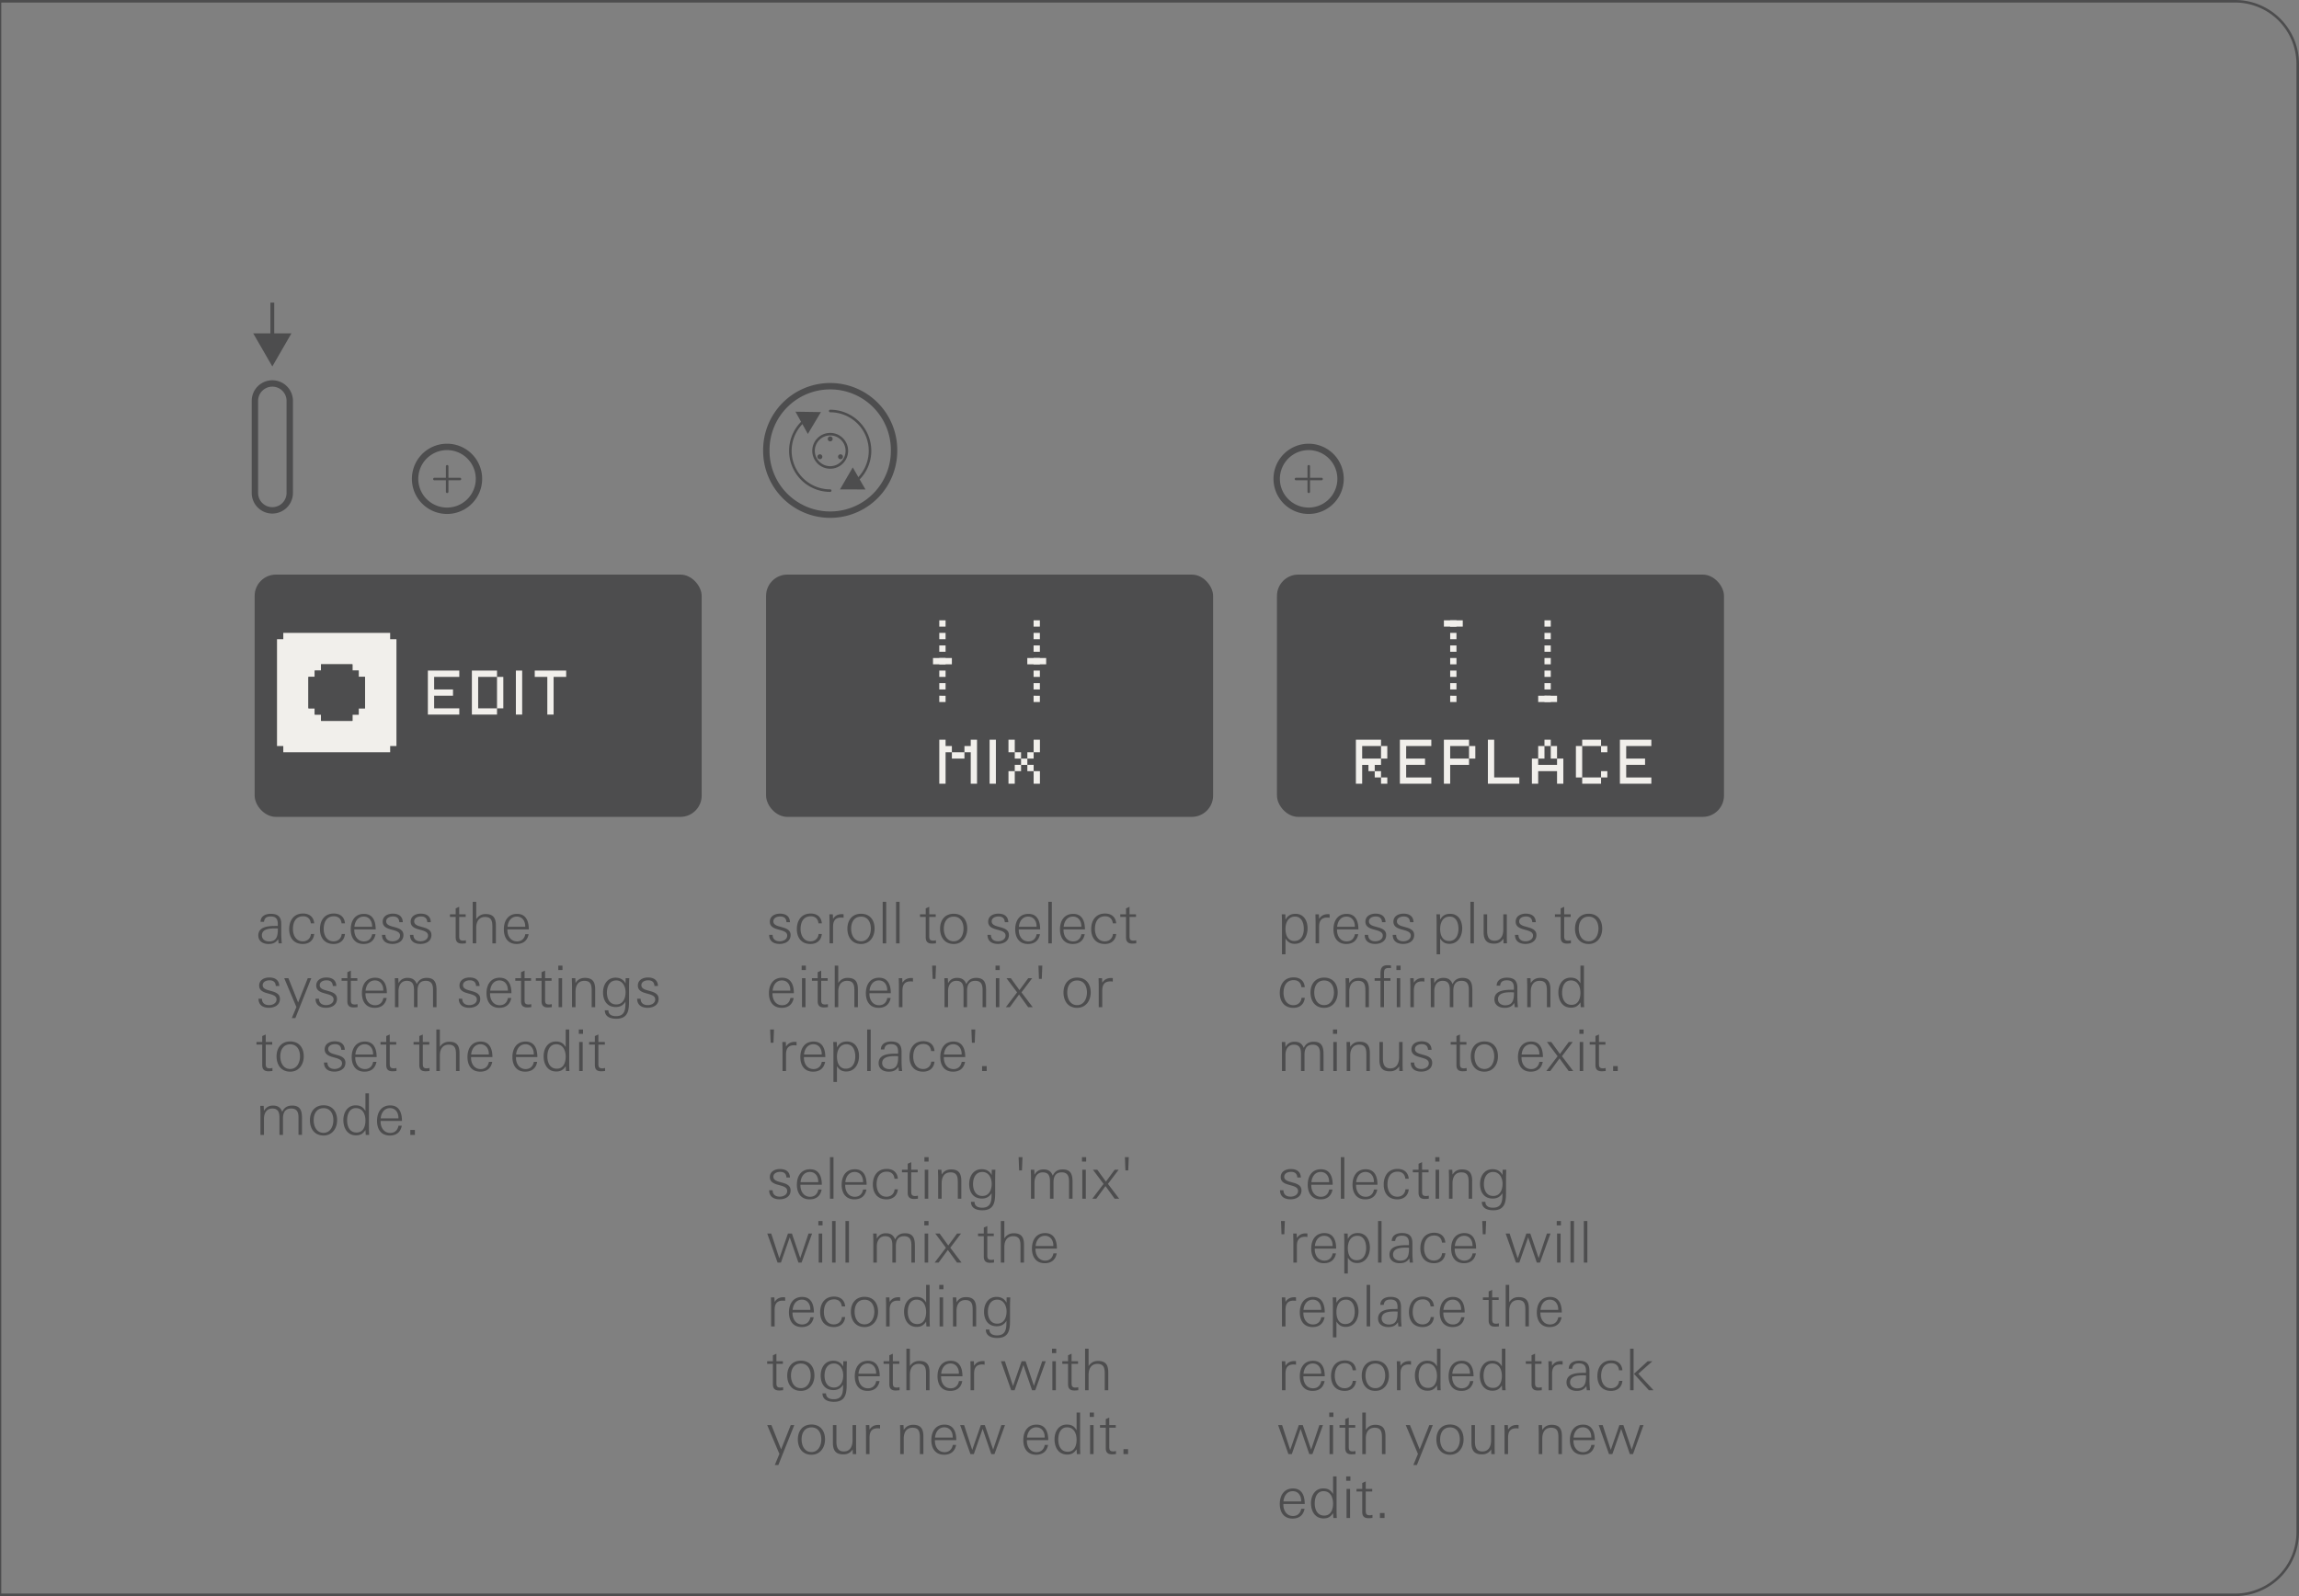<svg xmlns="http://www.w3.org/2000/svg" viewBox="0 0 255.118 177.165"><rect x="0" y="0" width="255.118" height="177.165" fill="#808080" stroke="none"/><g id="bg"><path d="M248.031.283a6.811 6.811 0 0 1 6.804 6.804v162.992a6.811 6.811 0 0 1-6.804 6.803h-496.063a6.811 6.811 0 0 1-6.803-6.803V7.087a6.811 6.811 0 0 1 6.803-6.804h496.063m0-.283h-496.063a7.087 7.087 0 0 0-7.086 7.087v162.992a7.087 7.087 0 0 0 7.086 7.086h496.063a7.087 7.087 0 0 0 7.087-7.086V7.087A7.087 7.087 0 0 0 248.031 0Z" style="fill:#4d4d4e"/><path style="fill:#4d4d4e" d="M-.141 0h.283v177.166h-.283z"/></g><g id="artwork"><path d="M28.288 44.452V54.76a1.933 1.933 0 0 0 3.865 0V44.452a1.933 1.933 0 0 0-3.865 0Z" style="fill:none;stroke:#4d4d4e;stroke-linecap:round;stroke-linejoin:round;stroke-width:.709px" id="LINE"/><path style="fill:#4d4d4e" d="M30.007 33.59h.426v4.035h-.426z"/><path style="fill:#4d4d4e" d="m28.1 37.005 2.12 3.672 2.12-3.672H28.1z"/><path style="fill:none" d="M28.288 33.59h3.865v8.992h-3.865z"/><path d="M148.76 53.15a3.543 3.543 0 1 0-7.086 0 3.543 3.543 0 0 0 7.086 0h0Z" style="fill:none;stroke:#4d4d4e;stroke-linecap:round;stroke-linejoin:round;stroke-width:.709px" id="CIRCLE"/><path style="fill:none;stroke:#4d4d4e;stroke-linecap:round;stroke-miterlimit:10;stroke-width:.283px" d="M145.233 51.753v2.835M143.816 53.17h2.834"/><path d="M85.04 50.039a7.087 7.087 0 1 1 14.173 0 7.087 7.087 0 0 1-14.174 0Z" style="fill:none;stroke:#4d4d4e;stroke-miterlimit:10;stroke-width:.709px" id="CIRCLE-2"/><circle cx="92.126" cy="50.039" r="1.849" style="fill:none;stroke:#4d4d4e;stroke-miterlimit:10;stroke-width:.283px"/><circle cx="92.126" cy="48.718" r=".132" style="fill:none;stroke:#4d4d4e;stroke-miterlimit:10;stroke-width:.283px"/><circle cx="93.269" cy="50.699" r=".132" style="fill:none;stroke:#4d4d4e;stroke-miterlimit:10;stroke-width:.283px"/><circle cx="90.982" cy="50.699" r=".132" style="fill:none;stroke:#4d4d4e;stroke-miterlimit:10;stroke-width:.283px"/><path d="M92.126 45.62a4.419 4.419 0 0 1 2.892 7.76" style="fill:none;stroke:#4d4d4e;stroke-linecap:round;stroke-linejoin:round;stroke-width:.283px"/><path style="fill:#4d4d4e" d="m94.63 51.878-1.418 2.445 2.827.005-1.41-2.45z"/><path d="M92.126 54.458a4.419 4.419 0 0 1-2.849-7.797" style="fill:none;stroke:#4d4d4e;stroke-linecap:round;stroke-linejoin:round;stroke-width:.283px"/><path style="fill:#4d4d4e" d="m89.646 48.167 1.45-2.426-2.826-.043 1.376 2.47z"/><path d="M53.15 53.15a3.543 3.543 0 1 0-7.087 0 3.543 3.543 0 0 0 7.087 0h0Z" style="fill:none;stroke:#4d4d4e;stroke-linecap:round;stroke-linejoin:round;stroke-width:.709px" id="CIRCLE-3"/><path style="fill:none;stroke:#4d4d4e;stroke-linecap:round;stroke-miterlimit:10;stroke-width:.283px" d="M49.623 51.753v2.835M48.206 53.17h2.834"/></g><g id="text_copy"><path d="M30.917 104.71c-.013-.152-.033-.312-.051-.465-.268.408-.6.536-1.078.536-.587 0-1.122-.293-1.122-.945 0-1.026 1.198-1.058 1.989-1.058h.166c.007-.076.007-.147.007-.223 0-.549-.217-.83-.785-.83-.415 0-.696.135-.747.594h-.382c.006-.645.561-.887 1.129-.887.797 0 1.168.332 1.168 1.129v.957c0 .401.018.79.063 1.192h-.357Zm-.402-1.658c-.536 0-1.454.032-1.454.772 0 .447.389.676.797.676.918 0 .976-.727.976-1.435-.109-.006-.21-.013-.319-.013ZM33.596 104.78c-.994 0-1.505-.695-1.505-1.645 0-.963.504-1.734 1.537-1.734.703 0 1.18.376 1.238 1.09h-.376c-.045-.498-.358-.785-.855-.785-.829 0-1.129.676-1.129 1.41 0 .682.331 1.372 1.097 1.372.491 0 .861-.32.9-.817h.363c-.07.72-.562 1.11-1.27 1.11ZM37.011 104.78c-.994 0-1.505-.695-1.505-1.645 0-.963.504-1.734 1.537-1.734.702 0 1.18.376 1.238 1.09h-.376c-.045-.498-.358-.785-.855-.785-.829 0-1.129.676-1.129 1.41 0 .682.331 1.372 1.097 1.372.491 0 .861-.32.9-.817h.363c-.07.72-.562 1.11-1.27 1.11ZM39.316 103.16v.078c0 .65.363 1.256 1.071 1.256.511 0 .83-.319.912-.804h.37c-.133.72-.605 1.09-1.332 1.09-.983 0-1.416-.72-1.416-1.625 0-.925.453-1.716 1.466-1.716 1.028 0 1.302.86 1.302 1.721h-2.373Zm1.978-.35c0-.568-.32-1.071-.932-1.071-.65 0-.983.548-1.033 1.134h1.964v-.063ZM43.55 104.775c-.663 0-1.16-.3-1.16-1.008h.382c0 .484.325.714.797.714.377 0 .823-.197.823-.631 0-.339-.287-.478-.715-.6l-.337-.095c-.498-.14-.873-.345-.873-.849 0-.625.567-.892 1.122-.892.625 0 1.09.273 1.109.943h-.389c-.025-.44-.274-.631-.708-.631-.325 0-.746.152-.746.542 0 .313.268.459.663.567l.364.103c.612.172.886.408.886.854 0 .689-.605.983-1.217.983ZM46.657 104.775c-.663 0-1.161-.3-1.161-1.008h.382c0 .484.326.714.797.714.377 0 .824-.197.824-.631 0-.339-.287-.478-.715-.6l-.338-.095c-.497-.14-.873-.345-.873-.849 0-.625.567-.892 1.122-.892.625 0 1.09.273 1.11.943h-.39c-.025-.44-.274-.631-.707-.631-.325 0-.746.152-.746.542 0 .313.267.459.663.567l.363.103c.612.172.887.408.887.854 0 .689-.606.983-1.218.983ZM51.25 104.736c-.466 0-.683-.223-.683-.689v-2.27h-.638v-.287h.638v-.663l.389-.173v.836h.72v.287h-.72v2.098c0 .363.05.535.453.535.076 0 .191-.018.293-.038v.332c-.152.019-.3.031-.452.031ZM54.64 104.71v-1.817c0-.6-.071-1.11-.811-1.11-.727 0-.982.574-.982 1.211v1.716h-.39V100.1h.39v1.927c.255-.383.587-.569 1.046-.569.88 0 1.135.473 1.135 1.283v1.97h-.389ZM56.307 103.16v.078c0 .65.363 1.256 1.071 1.256.511 0 .83-.319.913-.804h.37c-.134.72-.606 1.09-1.333 1.09-.983 0-1.416-.72-1.416-1.625 0-.925.453-1.716 1.467-1.716 1.027 0 1.301.86 1.301 1.721h-2.373Zm1.978-.35c0-.568-.32-1.071-.932-1.071-.65 0-.982.548-1.033 1.134h1.965v-.063ZM29.845 111.862c-.663 0-1.16-.3-1.16-1.008h.382c0 .484.325.714.797.714.377 0 .823-.198.823-.631 0-.339-.287-.479-.715-.6l-.338-.095c-.497-.141-.873-.345-.873-.849 0-.625.568-.893 1.122-.893.625 0 1.091.274 1.11.944h-.389c-.025-.44-.274-.631-.708-.631-.325 0-.746.152-.746.542 0 .312.268.459.663.567l.364.103c.612.172.886.408.886.854 0 .689-.605.983-1.218.983ZM32.776 113.01h-.396l.511-1.231-1.352-3.202h.465l1.079 2.698 1.07-2.699h.39l-1.767 4.433ZM36.175 111.862c-.663 0-1.16-.3-1.16-1.008h.382c0 .484.325.714.797.714.377 0 .823-.198.823-.631 0-.339-.287-.479-.715-.6l-.337-.095c-.498-.141-.873-.345-.873-.849 0-.625.567-.893 1.122-.893.625 0 1.09.274 1.109.944h-.389c-.025-.44-.274-.631-.708-.631-.325 0-.746.152-.746.542 0 .312.268.459.663.567l.364.103c.612.172.886.408.886.854 0 .689-.605.983-1.217.983ZM39.227 111.823c-.466 0-.682-.223-.682-.689v-2.27h-.638v-.288h.638v-.663l.388-.173v.836h.72v.287h-.72v2.1c0 .362.051.534.453.534.076 0 .192-.018.293-.038v.332c-.153.019-.3.031-.452.031ZM40.556 110.247v.077c0 .65.363 1.256 1.071 1.256.511 0 .83-.318.913-.803h.37c-.134.72-.606 1.09-1.333 1.09-.983 0-1.416-.72-1.416-1.626 0-.924.453-1.715 1.467-1.715 1.027 0 1.301.86 1.301 1.721h-2.373Zm1.978-.35c0-.568-.32-1.072-.932-1.072-.65 0-.982.548-1.033 1.135h1.965v-.063ZM48.053 111.797v-1.945c0-.555-.166-.983-.803-.983-.728 0-.92.504-.92 1.136v1.792h-.388v-1.9c0-.568-.128-1.028-.797-1.028-.657 0-.925.556-.925 1.136v1.792h-.39v-2.449c0-.255-.018-.517-.018-.771h.382l.026.561c.217-.396.542-.594.995-.594.53 0 .835.192 1.034.69.222-.479.58-.69 1.102-.69.944 0 1.09.62 1.09 1.41v1.843h-.388ZM52.072 111.862c-.663 0-1.161-.3-1.161-1.008h.383c0 .484.325.714.796.714.377 0 .824-.198.824-.631 0-.339-.287-.479-.715-.6l-.338-.095c-.497-.141-.873-.345-.873-.849 0-.625.567-.893 1.122-.893.625 0 1.09.274 1.11.944h-.39c-.025-.44-.274-.631-.707-.631-.325 0-.746.152-.746.542 0 .312.267.459.663.567l.363.103c.612.172.887.408.887.854 0 .689-.606.983-1.218.983ZM54.381 110.247v.077c0 .65.364 1.256 1.072 1.256.51 0 .829-.318.912-.803h.37c-.134.72-.606 1.09-1.333 1.09-.982 0-1.416-.72-1.416-1.626 0-.924.453-1.715 1.467-1.715 1.027 0 1.302.86 1.302 1.721h-2.373Zm1.978-.35c0-.568-.32-1.072-.932-1.072-.65 0-.982.548-1.033 1.135h1.965v-.063ZM58.504 111.823c-.466 0-.683-.223-.683-.689v-2.27h-.638v-.288h.638v-.663l.389-.173v.836h.72v.287h-.72v2.1c0 .362.05.534.453.534.076 0 .191-.018.293-.038v.332c-.153.019-.3.031-.452.031ZM60.78 111.823c-.465 0-.682-.223-.682-.689v-2.27h-.638v-.288h.638v-.663l.389-.173v.836h.72v.287h-.72v2.1c0 .362.05.534.453.534.076 0 .191-.018.293-.038v.332c-.152.019-.3.031-.452.031ZM61.952 107.671v-.485h.466v.485h-.466Zm.038 4.126v-3.22h.39v3.22h-.39ZM65.658 111.797v-1.817c0-.6-.07-1.11-.81-1.11-.727 0-.982.574-.982 1.211v1.716h-.39v-2.308c0-.307-.018-.607-.018-.913h.382l.026.537c.26-.39.58-.569 1.052-.569.874 0 1.129.486 1.129 1.282v1.971h-.39ZM69.803 109.617v1.141c0 1.116.07 2.322-1.416 2.322-.625 0-1.27-.205-1.27-.938h.396c0 .497.408.65.843.65 1.04 0 1.052-.816 1.052-1.613-.255.408-.593.6-1.078.6-.969 0-1.41-.728-1.41-1.62 0-.849.46-1.64 1.391-1.64.497 0 .874.21 1.11.65 0-.197.006-.395.006-.592h.402c-.019.433-.026.688-.026 1.04Zm-1.416-.791c-.765 0-1.039.688-1.039 1.351 0 .657.287 1.315 1.033 1.315.772 0 1.04-.696 1.04-1.365 0-.619-.332-1.301-1.034-1.301ZM71.867 111.862c-.663 0-1.161-.3-1.161-1.008h.382c0 .484.326.714.797.714.377 0 .824-.198.824-.631 0-.339-.288-.479-.715-.6l-.338-.095c-.497-.141-.873-.345-.873-.849 0-.625.567-.893 1.122-.893.625 0 1.09.274 1.11.944h-.39c-.025-.44-.274-.631-.707-.631-.326 0-.746.152-.746.542 0 .312.267.459.663.567l.363.103c.612.172.887.408.887.854 0 .689-.606.983-1.218.983ZM29.782 118.91c-.466 0-.683-.224-.683-.689v-2.272h-.638v-.287h.638V115l.389-.172v.835h.72v.287h-.72v2.1c0 .362.05.535.453.535.076 0 .191-.02.293-.038v.331c-.153.02-.3.032-.452.032ZM32.202 118.954c-1.008 0-1.512-.76-1.512-1.703 0-.931.53-1.652 1.512-1.652.995 0 1.505.708 1.505 1.652 0 .906-.536 1.703-1.505 1.703Zm0-3.036c-.772 0-1.097.638-1.097 1.333 0 .683.318 1.404 1.097 1.404.765 0 1.09-.74 1.09-1.404 0-.69-.319-1.333-1.09-1.333ZM37.113 118.948c-.663 0-1.161-.3-1.161-1.008h.383c0 .485.325.715.797.715.376 0 .823-.199.823-.632 0-.338-.287-.479-.715-.6l-.338-.096c-.497-.14-.873-.344-.873-.848 0-.625.567-.893 1.122-.893.625 0 1.09.275 1.11.945h-.39c-.025-.44-.274-.632-.707-.632-.325 0-.746.153-.746.542 0 .312.267.46.663.568l.363.102c.612.172.887.408.887.854 0 .69-.606.983-1.218.983ZM39.422 117.334v.076c0 .65.364 1.257 1.072 1.257.51 0 .829-.319.912-.803h.37c-.134.72-.606 1.09-1.333 1.09-.982 0-1.416-.72-1.416-1.627 0-.924.453-1.715 1.467-1.715 1.027 0 1.302.86 1.302 1.722h-2.373Zm1.978-.351c0-.568-.32-1.072-.932-1.072-.65 0-.982.55-1.033 1.136H41.4v-.064ZM43.544 118.91c-.465 0-.682-.224-.682-.689v-2.272h-.638v-.287h.638V115l.389-.172v.835h.72v.287h-.72v2.1c0 .362.05.535.453.535.076 0 .191-.02.293-.038v.331c-.153.02-.3.032-.452.032ZM47.212 118.91c-.465 0-.682-.224-.682-.689v-2.272h-.638v-.287h.638V115l.389-.172v.835h.72v.287h-.72v2.1c0 .362.05.535.453.535.076 0 .191-.02.293-.038v.331c-.153.02-.3.032-.452.032ZM50.602 118.884v-1.818c0-.6-.07-1.11-.81-1.11-.727 0-.982.575-.982 1.212v1.716h-.39v-4.611h.39v1.926c.255-.383.587-.568 1.046-.568.88 0 1.135.472 1.135 1.282v1.971h-.389ZM52.27 117.334v.076c0 .65.363 1.257 1.071 1.257.511 0 .83-.319.912-.803h.37c-.133.72-.605 1.09-1.332 1.09-.983 0-1.416-.72-1.416-1.627 0-.924.453-1.715 1.466-1.715 1.028 0 1.302.86 1.302 1.722H52.27Zm1.978-.351c0-.568-.32-1.072-.932-1.072-.65 0-.982.55-1.033 1.136h1.965v-.064ZM57.257 117.334v.076c0 .65.364 1.257 1.072 1.257.51 0 .829-.319.912-.803h.37c-.134.72-.606 1.09-1.333 1.09-.982 0-1.416-.72-1.416-1.627 0-.924.453-1.715 1.467-1.715 1.027 0 1.302.86 1.302 1.722h-2.373Zm1.978-.351c0-.568-.32-1.072-.932-1.072-.65 0-.982.55-1.033 1.136h1.965v-.064ZM62.807 118.884l-.032-.536c-.274.408-.555.587-1.053.587-.969 0-1.396-.823-1.396-1.696 0-.83.44-1.633 1.365-1.633.51 0 .835.184 1.084.63v-1.963h.389v3.648c0 .319 0 .644.026.963h-.383Zm-1.085-2.973c-.752 0-.981.728-.981 1.359 0 .67.273 1.352 1.052 1.352.753 0 .982-.7.982-1.34 0-.663-.287-1.37-1.053-1.37ZM64.231 114.757v-.484h.466v.484h-.466Zm.038 4.127v-3.222h.39v3.222h-.39ZM66.694 118.91c-.466 0-.683-.224-.683-.689v-2.272h-.637v-.287h.637V115l.389-.172v.835h.72v.287h-.72v2.1c0 .362.05.535.453.535.076 0 .192-.02.293-.038v.331c-.153.02-.3.032-.452.032ZM33.124 125.971v-1.945c0-.555-.166-.983-.804-.983-.728 0-.919.504-.919 1.135v1.793h-.389v-1.901c0-.568-.128-1.027-.797-1.027-.657 0-.924.555-.924 1.135v1.793h-.39v-2.449c0-.255-.019-.517-.019-.772h.382l.027.561c.216-.395.542-.593.995-.593.529 0 .835.192 1.033.689.223-.479.58-.689 1.102-.689.945 0 1.091.618 1.091 1.41v1.843h-.389ZM35.904 126.041c-1.008 0-1.512-.76-1.512-1.703 0-.931.53-1.652 1.512-1.652.995 0 1.505.708 1.505 1.652 0 .906-.535 1.703-1.505 1.703Zm0-3.036c-.772 0-1.097.638-1.097 1.333 0 .683.319 1.404 1.097 1.404.765 0 1.09-.74 1.09-1.404 0-.69-.319-1.333-1.09-1.333ZM40.586 125.971l-.033-.536c-.274.408-.554.587-1.052.587-.97 0-1.397-.823-1.397-1.696 0-.83.44-1.633 1.365-1.633.51 0 .835.184 1.084.63v-1.963h.389v3.648c0 .319 0 .644.026.963h-.382Zm-1.085-2.973c-.752 0-.982.728-.982 1.359 0 .67.274 1.352 1.052 1.352.753 0 .982-.7.982-1.34 0-.663-.287-1.37-1.052-1.37ZM42.234 124.421v.076c0 .65.363 1.257 1.071 1.257.511 0 .83-.319.912-.803h.37c-.133.72-.605 1.09-1.332 1.09-.983 0-1.416-.72-1.416-1.627 0-.924.453-1.715 1.466-1.715 1.028 0 1.302.86 1.302 1.722h-2.373Zm1.978-.351c0-.568-.32-1.072-.932-1.072-.65 0-.983.55-1.033 1.136h1.964v-.064ZM45.53 125.971v-.549h.511v.55h-.51ZM86.514 104.775c-.663 0-1.16-.3-1.16-1.008h.382c0 .484.325.714.797.714.377 0 .823-.197.823-.631 0-.339-.287-.478-.715-.6l-.338-.095c-.497-.14-.873-.345-.873-.849 0-.625.568-.892 1.122-.892.625 0 1.091.273 1.11.943h-.389c-.025-.44-.274-.631-.708-.631-.325 0-.746.152-.746.542 0 .313.268.459.663.567l.363.103c.613.172.887.408.887.854 0 .689-.605.983-1.218.983ZM89.93 104.78c-.994 0-1.505-.695-1.505-1.645 0-.963.504-1.734 1.537-1.734.702 0 1.18.376 1.238 1.09h-.376c-.045-.498-.358-.785-.855-.785-.829 0-1.129.676-1.129 1.41 0 .682.331 1.372 1.097 1.372.491 0 .861-.32.9-.817h.363c-.07.72-.562 1.11-1.27 1.11ZM93.348 101.847c-.688 0-.905.401-.905 1.04v1.823h-.39v-2.276c0-.313-.012-.632-.018-.944h.383l.025.504c.235-.37.555-.524.988-.524.058 0 .121.007.179.013v.39a1.197 1.197 0 0 0-.262-.026ZM95.547 104.78c-1.007 0-1.511-.758-1.511-1.702 0-.931.529-1.652 1.511-1.652.995 0 1.505.708 1.505 1.652 0 .906-.535 1.703-1.505 1.703Zm0-3.035c-.771 0-1.096.637-1.096 1.332 0 .683.318 1.404 1.096 1.404.766 0 1.091-.74 1.091-1.403 0-.689-.32-1.334-1.09-1.334ZM97.952 104.71V100.1h.39v4.611h-.39ZM99.436 104.71V100.1h.39v4.611h-.39ZM103.41 104.736c-.465 0-.682-.223-.682-.689v-2.27h-.638v-.287h.638v-.663l.389-.173v.836h.72v.287h-.72v2.098c0 .363.05.535.453.535.076 0 .191-.018.293-.038v.332c-.152.019-.3.031-.452.031ZM105.83 104.78c-1.007 0-1.511-.758-1.511-1.702 0-.931.53-1.652 1.512-1.652.995 0 1.505.708 1.505 1.652 0 .906-.536 1.703-1.505 1.703Zm0-3.035c-.77 0-1.096.637-1.096 1.332 0 .683.318 1.404 1.097 1.404.765 0 1.09-.74 1.09-1.403 0-.689-.319-1.334-1.09-1.334ZM110.742 104.775c-.663 0-1.161-.3-1.161-1.008h.382c0 .484.326.714.797.714.377 0 .824-.197.824-.631 0-.339-.288-.478-.715-.6l-.338-.095c-.497-.14-.873-.345-.873-.849 0-.625.567-.892 1.122-.892.625 0 1.09.273 1.11.943h-.39c-.025-.44-.274-.631-.707-.631-.326 0-.746.152-.746.542 0 .313.267.459.663.567l.363.103c.612.172.887.408.887.854 0 .689-.606.983-1.218.983ZM113.051 103.16v.078c0 .65.364 1.256 1.072 1.256.51 0 .829-.319.912-.804h.37c-.134.72-.606 1.09-1.333 1.09-.983 0-1.416-.72-1.416-1.625 0-.925.453-1.716 1.467-1.716 1.027 0 1.301.86 1.301 1.721h-2.373Zm1.978-.35c0-.568-.32-1.071-.932-1.071-.65 0-.982.548-1.033 1.134h1.965v-.063ZM116.33 104.71V100.1h.39v4.611h-.39ZM118.02 103.16v.078c0 .65.363 1.256 1.071 1.256.511 0 .83-.319.912-.804h.37c-.133.72-.605 1.09-1.332 1.09-.983 0-1.416-.72-1.416-1.625 0-.925.453-1.716 1.466-1.716 1.028 0 1.302.86 1.302 1.721h-2.373Zm1.978-.35c0-.568-.32-1.071-.932-1.071-.65 0-.982.548-1.033 1.134h1.965v-.063ZM122.593 104.78c-.994 0-1.505-.695-1.505-1.645 0-.963.504-1.734 1.537-1.734.703 0 1.18.376 1.238 1.09h-.376c-.045-.498-.358-.785-.855-.785-.829 0-1.129.676-1.129 1.41 0 .682.331 1.372 1.097 1.372.491 0 .861-.32.9-.817h.363c-.07.72-.562 1.11-1.27 1.11ZM125.636 104.736c-.465 0-.682-.223-.682-.689v-2.27h-.638v-.287h.638v-.663l.388-.173v.836h.721v.287h-.72v2.098c0 .363.05.535.453.535.076 0 .19-.018.293-.038v.332c-.154.019-.3.031-.453.031ZM85.723 110.247v.077c0 .65.364 1.256 1.072 1.256.51 0 .829-.318.912-.803h.37c-.134.72-.606 1.09-1.333 1.09-.983 0-1.416-.72-1.416-1.626 0-.924.453-1.715 1.466-1.715 1.028 0 1.302.86 1.302 1.721h-2.373Zm1.978-.35c0-.568-.32-1.072-.932-1.072-.65 0-.982.548-1.033 1.135H87.7v-.063ZM88.959 107.671v-.485h.465v.485h-.465Zm.038 4.126v-3.22h.39v3.22h-.39ZM91.421 111.823c-.465 0-.682-.223-.682-.689v-2.27H90.1v-.288h.638v-.663l.389-.173v.836h.72v.287h-.72v2.1c0 .362.05.534.453.534.076 0 .191-.018.293-.038v.332c-.154.019-.3.031-.452.031ZM94.811 111.797v-1.817c0-.6-.07-1.11-.81-1.11-.727 0-.982.574-.982 1.211v1.716h-.39v-4.611h.39v1.927c.255-.383.586-.569 1.046-.569.88 0 1.135.473 1.135 1.282v1.971h-.389ZM96.48 110.247v.077c0 .65.362 1.256 1.07 1.256.511 0 .83-.318.912-.803h.37c-.133.72-.605 1.09-1.332 1.09-.983 0-1.416-.72-1.416-1.626 0-.924.453-1.715 1.466-1.715 1.028 0 1.302.86 1.302 1.721H96.48Zm1.977-.35c0-.568-.32-1.072-.932-1.072-.65 0-.982.548-1.033 1.135h1.965v-.063ZM101.048 108.934c-.688 0-.905.401-.905 1.039v1.824h-.39v-2.276c0-.313-.012-.632-.018-.944h.382l.026.503c.235-.37.555-.523.988-.523.058 0 .121.007.18.013v.39a1.19 1.19 0 0 0-.263-.026ZM103.81 108.653h-.312l-.058-1.467h.428l-.058 1.467ZM109.036 111.797v-1.945c0-.555-.166-.983-.804-.983-.728 0-.919.504-.919 1.136v1.792h-.389v-1.9c0-.568-.128-1.028-.797-1.028-.657 0-.924.556-.924 1.136v1.792h-.39v-2.449c0-.255-.018-.517-.018-.771h.382l.026.561c.217-.396.542-.594.994-.594.53 0 .836.192 1.034.69.223-.479.58-.69 1.103-.69.944 0 1.09.62 1.09 1.41v1.843h-.388ZM110.47 107.671v-.485h.466v.485h-.466Zm.038 4.126v-3.22h.39v3.22h-.39ZM114.097 111.797l-1.014-1.403-1.027 1.403h-.44l1.25-1.645-1.18-1.575h.485l.956 1.326.976-1.326h.44l-1.192 1.575 1.25 1.645h-.504ZM115.606 108.653h-.313l-.057-1.467h.428l-.058 1.467ZM119.529 111.868c-1.008 0-1.512-.76-1.512-1.704 0-.93.53-1.651 1.512-1.651.995 0 1.505.708 1.505 1.651 0 .907-.535 1.703-1.505 1.703Zm0-3.037c-.772 0-1.097.638-1.097 1.333 0 .683.319 1.404 1.097 1.404.765 0 1.09-.74 1.09-1.404 0-.688-.319-1.333-1.09-1.333ZM123.221 108.934c-.688 0-.905.401-.905 1.039v1.824h-.39v-2.276c0-.313-.012-.632-.018-.944h.383l.025.503c.235-.37.555-.523.988-.523.058 0 .121.007.179.013v.39a1.197 1.197 0 0 0-.262-.026ZM85.832 115.74h-.313l-.058-1.467h.428l-.057 1.467ZM88.13 116.02c-.689 0-.906.402-.906 1.04v1.824h-.39v-2.277c0-.313-.012-.631-.018-.944h.383l.025.503c.236-.369.555-.522.988-.522.058 0 .122.006.18.013v.388a1.255 1.255 0 0 0-.262-.025ZM89.21 117.334v.076c0 .65.363 1.257 1.07 1.257.511 0 .83-.319.913-.803h.37c-.134.72-.606 1.09-1.333 1.09-.982 0-1.416-.72-1.416-1.627 0-.924.453-1.715 1.467-1.715 1.027 0 1.302.86 1.302 1.722H89.21Zm1.977-.351c0-.568-.32-1.072-.932-1.072-.65 0-.982.55-1.033 1.136h1.965v-.064ZM93.91 118.935c-.491 0-.766-.192-1.033-.587v1.748h-.39v-3.47c0-.319-.006-.644-.025-.964h.395l.02.6c.247-.452.592-.656 1.109-.656.931 0 1.34.778 1.34 1.62 0 .86-.466 1.709-1.416 1.709Zm.025-3.024c-.771 0-1.058.703-1.058 1.372 0 .638.229 1.34.98 1.34.773 0 1.054-.676 1.054-1.353 0-.625-.23-1.359-.976-1.359ZM96.23 118.884v-4.611h.39v4.611h-.39ZM99.75 118.884c-.012-.153-.032-.312-.05-.466-.268.408-.6.536-1.078.536-.587 0-1.122-.293-1.122-.944 0-1.027 1.198-1.058 1.989-1.058h.166c.007-.078.007-.147.007-.224 0-.548-.217-.83-.786-.83-.414 0-.695.135-.746.595h-.382c.006-.645.561-.887 1.128-.887.798 0 1.168.331 1.168 1.129v.956c0 .402.02.79.064 1.193h-.357Zm-.4-1.658c-.537 0-1.456.031-1.456.771 0 .447.39.676.798.676.918 0 .976-.726.976-1.434a4.983 4.983 0 0 0-.319-.013ZM102.43 118.954c-.994 0-1.505-.695-1.505-1.645 0-.964.504-1.735 1.537-1.735.702 0 1.18.376 1.238 1.09h-.376c-.045-.498-.358-.784-.855-.784-.829 0-1.129.676-1.129 1.41 0 .682.331 1.37 1.097 1.37.491 0 .861-.318.9-.816h.363c-.07.72-.562 1.11-1.27 1.11ZM104.738 117.334v.076c0 .65.363 1.257 1.071 1.257.51 0 .83-.319.912-.803h.37c-.133.72-.605 1.09-1.333 1.09-.982 0-1.416-.72-1.416-1.627 0-.924.453-1.715 1.467-1.715 1.027 0 1.302.86 1.302 1.722h-2.373Zm1.977-.351c0-.568-.319-1.072-.931-1.072-.65 0-.983.55-1.033 1.136h1.964v-.064ZM108.166 115.74h-.313l-.057-1.467h.427l-.057 1.467ZM108.982 118.884v-.549h.51v.55h-.51ZM86.514 133.121c-.663 0-1.16-.3-1.16-1.007h.382c0 .484.325.713.797.713.377 0 .823-.197.823-.63 0-.34-.287-.479-.715-.6l-.338-.096c-.497-.14-.873-.344-.873-.848 0-.625.568-.893 1.122-.893.625 0 1.091.274 1.11.944h-.389c-.025-.44-.274-.631-.708-.631-.325 0-.746.152-.746.542 0 .312.268.459.663.567l.363.102c.613.172.887.409.887.855 0 .688-.605.982-1.218.982ZM88.824 131.507v.077c0 .65.363 1.256 1.071 1.256.51 0 .83-.318.912-.803h.37c-.134.72-.605 1.09-1.333 1.09-.982 0-1.416-.72-1.416-1.626 0-.924.453-1.715 1.467-1.715 1.027 0 1.302.86 1.302 1.721h-2.373Zm1.977-.35c0-.568-.319-1.072-.931-1.072-.65 0-.983.548-1.033 1.135H90.8v-.063ZM92.102 133.057v-4.611h.39v4.611h-.39ZM93.793 131.507v.077c0 .65.364 1.256 1.072 1.256.51 0 .829-.318.912-.803h.37c-.134.72-.606 1.09-1.333 1.09-.982 0-1.416-.72-1.416-1.626 0-.924.453-1.715 1.467-1.715 1.027 0 1.302.86 1.302 1.721h-2.373Zm1.978-.35c0-.568-.32-1.072-.932-1.072-.65 0-.982.548-1.033 1.135h1.965v-.063ZM98.366 133.127c-.994 0-1.505-.695-1.505-1.645 0-.963.504-1.735 1.537-1.735.701 0 1.18.376 1.237 1.09h-.376c-.045-.497-.357-.784-.854-.784-.83 0-1.13.676-1.13 1.41 0 .682.332 1.371 1.098 1.371.49 0 .86-.319.899-.816h.363c-.07.72-.561 1.11-1.27 1.11ZM101.41 133.082c-.466 0-.683-.222-.683-.688v-2.27h-.638v-.288h.638v-.663l.389-.173v.836h.72v.287h-.72v2.099c0 .363.05.535.453.535.076 0 .191-.018.293-.038v.332c-.153.019-.3.031-.452.031ZM102.58 128.931v-.485h.466v.485h-.466Zm.038 4.126v-3.22h.39v3.22h-.39ZM106.287 133.057v-1.817c0-.6-.07-1.11-.81-1.11-.727 0-.982.573-.982 1.211v1.716h-.39v-2.309c0-.306-.018-.606-.018-.912h.381l.027.536c.26-.39.58-.568 1.052-.568.874 0 1.128.485 1.128 1.282v1.97h-.388ZM110.432 130.876v1.142c0 1.116.07 2.321-1.416 2.321-.625 0-1.268-.204-1.268-.937h.394c0 .497.408.65.843.65 1.039 0 1.052-.816 1.052-1.613-.255.408-.593.6-1.078.6-.97 0-1.41-.728-1.41-1.62 0-.85.46-1.64 1.391-1.64.497 0 .874.21 1.11.65 0-.197.006-.395.006-.593h.402c-.019.434-.026.689-.026 1.04Zm-1.416-.79c-.765 0-1.039.688-1.039 1.35 0 .658.287 1.315 1.033 1.315.772 0 1.04-.695 1.04-1.365 0-.618-.332-1.3-1.034-1.3ZM113.405 129.912h-.313l-.057-1.466h.428l-.058 1.466ZM118.63 133.057v-1.945c0-.555-.167-.983-.804-.983-.728 0-.92.504-.92 1.136v1.792h-.388v-1.9c0-.568-.128-1.028-.797-1.028-.657 0-.925.556-.925 1.136v1.792h-.39v-2.45c0-.254-.018-.516-.018-.77h.383l.025.56c.217-.395.542-.593.995-.593.53 0 .836.191 1.034.69.222-.479.58-.69 1.102-.69.945 0 1.091.62 1.091 1.41v1.843h-.389ZM120.065 128.931v-.485h.466v.485h-.466Zm.038 4.126v-3.22h.39v3.22h-.39ZM123.692 133.057l-1.015-1.403-1.026 1.403h-.44l1.25-1.645-1.18-1.576h.484l.957 1.326.976-1.326h.44l-1.192 1.575 1.25 1.646h-.504ZM125.2 129.912h-.313l-.057-1.466h.427l-.057 1.466ZM88.95 140.144h-.35l-.964-2.8-.975 2.8h-.376l-1.142-3.222h.44l.899 2.756.957-2.756h.44l.925 2.724.918-2.724h.396l-1.167 3.222ZM90.812 136.017v-.484h.466v.484h-.466Zm.038 4.127v-3.222h.39v3.222h-.39ZM92.335 140.144v-4.611h.39v4.61h-.39ZM93.819 140.144v-4.611h.39v4.61h-.39ZM101.135 140.144v-1.945c0-.555-.166-.983-.803-.983-.728 0-.92.504-.92 1.135v1.793h-.388v-1.901c0-.568-.128-1.027-.797-1.027-.657 0-.925.555-.925 1.135v1.793h-.39v-2.45c0-.254-.018-.516-.018-.772h.383l.025.562c.217-.396.542-.593.994-.593.53 0 .836.191 1.035.689.222-.479.58-.689 1.102-.689.944 0 1.09.618 1.09 1.41v1.843h-.388ZM102.57 136.017v-.484h.467v.484h-.466Zm.039 4.127v-3.222h.39v3.222h-.39ZM106.198 140.144l-1.015-1.403-1.026 1.403h-.44l1.25-1.646-1.18-1.576h.484l.957 1.327.976-1.327h.44l-1.192 1.576 1.25 1.646h-.504ZM109.853 140.17c-.466 0-.682-.224-.682-.69v-2.27h-.638v-.288h.638v-.663l.388-.172v.835h.72v.287h-.72v2.099c0 .363.051.536.453.536.077 0 .192-.02.293-.038v.331c-.153.02-.3.032-.452.032ZM113.243 140.144v-1.819c0-.6-.07-1.109-.81-1.109-.727 0-.982.574-.982 1.212v1.716h-.39v-4.612h.39v1.926c.255-.382.586-.567 1.046-.567.88 0 1.135.472 1.135 1.282v1.97h-.39ZM114.91 138.594v.076c0 .65.364 1.257 1.072 1.257.51 0 .83-.32.912-.804h.37c-.134.721-.605 1.091-1.333 1.091-.982 0-1.416-.72-1.416-1.627 0-.925.453-1.716 1.467-1.716 1.027 0 1.302.862 1.302 1.723h-2.373Zm1.978-.351c0-.568-.32-1.072-.931-1.072-.65 0-.983.549-1.034 1.136h1.965v-.065ZM86.865 144.367c-.689 0-.905.402-.905 1.04v1.824h-.39v-2.278c0-.312-.013-.63-.019-.944h.382l.026.504c.236-.369.555-.522.989-.522.057 0 .12.005.178.012v.389a1.248 1.248 0 0 0-.261-.025ZM87.945 145.681v.076c0 .65.363 1.257 1.071 1.257.51 0 .83-.32.912-.804h.37c-.133.721-.605 1.091-1.333 1.091-.982 0-1.416-.72-1.416-1.627 0-.925.453-1.716 1.467-1.716 1.027 0 1.302.862 1.302 1.723h-2.373Zm1.977-.352c0-.567-.319-1.07-.931-1.07-.65 0-.983.548-1.033 1.135h1.964v-.065ZM92.518 147.301c-.994 0-1.505-.695-1.505-1.645 0-.964.504-1.736 1.537-1.736.701 0 1.18.376 1.238 1.091h-.376c-.045-.498-.358-.784-.855-.784-.829 0-1.129.676-1.129 1.409 0 .683.331 1.371 1.097 1.371.491 0 .861-.318.9-.816h.363c-.07.72-.562 1.11-1.27 1.11ZM95.933 147.301c-1.008 0-1.512-.76-1.512-1.703 0-.932.53-1.652 1.512-1.652.995 0 1.505.708 1.505 1.652 0 .905-.535 1.703-1.505 1.703Zm0-3.036c-.771 0-1.097.638-1.097 1.333 0 .683.319 1.403 1.097 1.403.766 0 1.091-.74 1.091-1.403 0-.69-.32-1.333-1.09-1.333ZM99.626 144.367c-.689 0-.906.402-.906 1.04v1.824h-.39v-2.278c0-.312-.012-.63-.018-.944h.383l.025.504c.236-.369.555-.522.989-.522.057 0 .12.005.178.012v.389a1.255 1.255 0 0 0-.261-.025ZM102.803 147.23l-.032-.535c-.274.408-.555.587-1.053.587-.968 0-1.396-.824-1.396-1.697 0-.829.44-1.633 1.365-1.633.51 0 .835.185 1.084.631v-1.964h.389v3.649c0 .318 0 .643.026.963h-.383Zm-1.085-2.972c-.752 0-.981.728-.981 1.358 0 .67.273 1.353 1.052 1.353.753 0 .982-.701.982-1.34 0-.663-.287-1.37-1.053-1.37ZM104.228 143.104v-.485h.466v.485h-.466Zm.038 4.127v-3.222h.39v3.222h-.39ZM107.935 147.23v-1.818c0-.6-.07-1.109-.81-1.109-.727 0-.982.574-.982 1.212v1.716h-.39v-2.31c0-.306-.018-.605-.018-.912h.382l.026.536c.26-.389.58-.567 1.052-.567.874 0 1.129.484 1.129 1.282v1.97h-.389ZM112.08 145.05v1.14c0 1.117.07 2.323-1.415 2.323-.625 0-1.269-.204-1.269-.938h.395c0 .498.408.651.842.651 1.04 0 1.052-.816 1.052-1.614-.255.408-.593.6-1.078.6-.969 0-1.41-.727-1.41-1.62 0-.848.46-1.64 1.391-1.64.497 0 .874.21 1.11.65 0-.197.007-.395.007-.593h.401c-.019.435-.025.69-.025 1.04Zm-1.415-.792c-.766 0-1.04.69-1.04 1.353 0 .657.288 1.313 1.034 1.313.771 0 1.039-.695 1.039-1.364 0-.62-.331-1.302-1.033-1.302ZM86.45 154.342c-.465 0-.682-.223-.682-.688v-2.27h-.637v-.288h.637v-.663l.389-.173v.836h.72v.287h-.72v2.099c0 .363.05.535.453.535.076 0 .191-.019.293-.038v.332c-.153.018-.3.031-.452.031ZM88.87 154.387c-1.007 0-1.511-.759-1.511-1.703 0-.93.53-1.651 1.512-1.651.995 0 1.505.708 1.505 1.651 0 .906-.536 1.703-1.505 1.703Zm0-3.036c-.77 0-1.096.638-1.096 1.333 0 .683.318 1.403 1.097 1.403.765 0 1.09-.739 1.09-1.403 0-.689-.319-1.333-1.09-1.333ZM93.954 152.136v1.142c0 1.116.07 2.321-1.416 2.321-.625 0-1.269-.204-1.269-.937h.395c0 .497.408.65.842.65 1.04 0 1.052-.817 1.052-1.613-.255.408-.593.6-1.078.6-.969 0-1.41-.728-1.41-1.62 0-.85.46-1.64 1.391-1.64.498 0 .874.21 1.11.65 0-.197.007-.396.007-.593h.401c-.019.434-.025.689-.025 1.04Zm-1.416-.79c-.766 0-1.04.688-1.04 1.35 0 .658.288 1.315 1.034 1.315.771 0 1.039-.695 1.039-1.365 0-.618-.331-1.3-1.033-1.3ZM95.25 152.767v.077c0 .65.363 1.256 1.07 1.256.512 0 .83-.318.913-.804h.37c-.134.721-.605 1.091-1.333 1.091-.982 0-1.416-.72-1.416-1.626 0-.925.453-1.716 1.467-1.716 1.027 0 1.302.86 1.302 1.722H95.25Zm1.977-.35c0-.568-.32-1.072-.931-1.072-.65 0-.983.548-1.034 1.135h1.965v-.064ZM99.37 154.342c-.465 0-.682-.223-.682-.688v-2.27h-.638v-.288h.638v-.663l.389-.173v.836h.72v.287h-.72v2.099c0 .363.05.535.453.535.076 0 .191-.019.293-.038v.332c-.153.018-.3.031-.452.031ZM102.761 154.317v-1.818c0-.6-.07-1.11-.81-1.11-.727 0-.982.574-.982 1.212v1.716h-.39v-4.612h.39v1.927c.255-.383.587-.568 1.046-.568.88 0 1.135.473 1.135 1.282v1.97h-.389ZM104.43 152.767v.077c0 .65.363 1.256 1.07 1.256.511 0 .83-.318.913-.804h.37c-.134.721-.606 1.091-1.333 1.091-.983 0-1.416-.72-1.416-1.626 0-.925.453-1.716 1.467-1.716 1.027 0 1.301.86 1.301 1.722h-2.373Zm1.977-.35c0-.568-.32-1.072-.932-1.072-.65 0-.982.548-1.033 1.135h1.965v-.064ZM108.999 151.453c-.689 0-.906.402-.906 1.04v1.824h-.39v-2.277c0-.312-.012-.631-.018-.944h.383l.025.504c.236-.37.555-.523.989-.523.057 0 .12.006.178.012v.39a1.197 1.197 0 0 0-.261-.026ZM114.88 154.317h-.351l-.964-2.8-.976 2.8h-.376l-1.141-3.22h.44l.899 2.754.957-2.755h.44l.925 2.724.918-2.724h.395l-1.167 3.22ZM116.74 150.19v-.485h.467v.486h-.466Zm.039 4.127v-3.22h.39v3.22h-.39ZM119.204 154.342c-.466 0-.683-.223-.683-.688v-2.27h-.638v-.288h.638v-.663l.389-.173v.836h.72v.287h-.72v2.099c0 .363.05.535.453.535.076 0 .191-.019.293-.038v.332c-.152.018-.3.031-.452.031ZM122.593 154.317v-1.818c0-.6-.07-1.11-.81-1.11-.727 0-.982.574-.982 1.212v1.716h-.39v-4.612h.39v1.927c.255-.383.587-.568 1.046-.568.88 0 1.135.473 1.135 1.282v1.97h-.389ZM86.374 162.616h-.396l.51-1.232-1.352-3.202h.466l1.078 2.698 1.071-2.698h.39l-1.767 4.434ZM90.048 161.474c-1.007 0-1.511-.76-1.511-1.703 0-.932.529-1.652 1.511-1.652.995 0 1.505.708 1.505 1.652 0 .905-.535 1.703-1.505 1.703Zm0-3.036c-.771 0-1.096.638-1.096 1.333 0 .682.318 1.403 1.096 1.403.766 0 1.091-.74 1.091-1.403 0-.69-.32-1.333-1.09-1.333ZM94.633 161.404l-.012-.517c-.268.383-.573.548-1.046.548-.86 0-1.148-.472-1.148-1.281v-1.972h.389V160c0 .6.14 1.11.823 1.11.727 0 .969-.606.969-1.243v-1.685h.39v2.259c0 .318.006.643.018.963h-.383ZM97.396 158.54c-.688 0-.905.402-.905 1.04v1.824h-.39v-2.278c0-.312-.012-.63-.018-.944h.381l.027.504c.235-.37.554-.523.988-.523.058 0 .121.006.179.013v.389a1.248 1.248 0 0 0-.262-.026ZM102.078 161.404v-1.819c0-.6-.07-1.11-.81-1.11-.727 0-.982.575-.982 1.213v1.716h-.39v-2.31c0-.306-.018-.606-.018-.912h.381l.027.536c.26-.389.58-.567 1.052-.567.874 0 1.128.484 1.128 1.282v1.97h-.388ZM103.746 159.854v.076c0 .65.363 1.257 1.071 1.257.51 0 .83-.32.912-.804h.37c-.134.72-.605 1.091-1.333 1.091-.982 0-1.416-.72-1.416-1.627 0-.925.453-1.716 1.467-1.716 1.027 0 1.302.862 1.302 1.723h-2.373Zm1.977-.352c0-.567-.32-1.071-.931-1.071-.65 0-.983.549-1.034 1.136h1.965v-.065ZM110.355 161.404h-.35l-.964-2.8-.976 2.8h-.376l-1.142-3.222h.44l.9 2.756.956-2.756h.44l.925 2.724.918-2.724h.396l-1.167 3.222ZM113.952 159.854v.076c0 .65.363 1.257 1.071 1.257.51 0 .83-.32.912-.804h.37c-.134.72-.605 1.091-1.333 1.091-.982 0-1.416-.72-1.416-1.627 0-.925.453-1.716 1.467-1.716 1.027 0 1.302.862 1.302 1.723h-2.373Zm1.977-.352c0-.567-.32-1.071-.931-1.071-.65 0-.983.549-1.034 1.136h1.965v-.065ZM119.501 161.404l-.032-.536c-.274.408-.554.586-1.052.586-.97 0-1.397-.823-1.397-1.696 0-.829.44-1.633 1.365-1.633.51 0 .835.185 1.084.631v-1.964h.389v3.649c0 .318 0 .643.026.963h-.382Zm-1.085-2.973c-.751 0-.98.727-.98 1.358 0 .67.272 1.353 1.05 1.353.754 0 .983-.701.983-1.34 0-.663-.287-1.371-1.052-1.371ZM120.926 157.277v-.485h.466v.485h-.466Zm.038 4.127v-3.222h.39v3.222h-.39ZM123.388 161.43c-.466 0-.682-.225-.682-.69v-2.27h-.638v-.288h.638v-.663l.388-.172v.835h.721v.287h-.72v2.099c0 .363.05.536.453.536.076 0 .19-.02.293-.038v.33c-.154.02-.3.033-.453.033ZM124.67 161.404v-.55h.511v.55h-.51ZM143.682 104.762c-.491 0-.765-.191-1.033-.587v1.747h-.39v-3.47c0-.318-.005-.643-.025-.962h.396l.019.6c.248-.454.593-.658 1.11-.658.931 0 1.34.778 1.34 1.62 0 .861-.466 1.71-1.417 1.71Zm.026-3.023c-.772 0-1.059.7-1.059 1.37 0 .639.23 1.34.981 1.34.773 0 1.053-.676 1.053-1.352 0-.625-.23-1.358-.976-1.358ZM147.285 101.847c-.689 0-.906.401-.906 1.04v1.823h-.39v-2.276c0-.313-.012-.632-.018-.944h.382l.026.504c.236-.37.555-.524.989-.524.057 0 .12.007.178.013v.39a1.19 1.19 0 0 0-.261-.026ZM148.369 103.16v.078c0 .65.363 1.256 1.071 1.256.51 0 .83-.319.912-.804h.37c-.134.72-.605 1.09-1.333 1.09-.982 0-1.416-.72-1.416-1.625 0-.925.453-1.716 1.467-1.716 1.027 0 1.302.86 1.302 1.721h-2.373Zm1.977-.35c0-.568-.32-1.071-.931-1.071-.65 0-.983.548-1.034 1.134h1.965v-.063ZM152.603 104.775c-.663 0-1.161-.3-1.161-1.008h.383c0 .484.325.714.797.714.377 0 .823-.197.823-.631 0-.339-.287-.478-.715-.6l-.338-.095c-.497-.14-.873-.345-.873-.849 0-.625.568-.892 1.122-.892.625 0 1.091.273 1.11.943h-.389c-.025-.44-.274-.631-.708-.631-.325 0-.746.152-.746.542 0 .313.268.459.663.567l.363.103c.613.172.887.408.887.854 0 .689-.605.983-1.218.983ZM155.71 104.775c-.664 0-1.162-.3-1.162-1.008h.383c0 .484.325.714.797.714.377 0 .823-.197.823-.631 0-.339-.287-.478-.714-.6l-.338-.095c-.497-.14-.873-.345-.873-.849 0-.625.567-.892 1.122-.892.625 0 1.09.273 1.11.943h-.39c-.025-.44-.274-.631-.708-.631-.325 0-.746.152-.746.542 0 .313.268.459.663.567l.364.103c.612.172.886.408.886.854 0 .689-.605.983-1.217.983ZM160.844 104.762c-.49 0-.765-.191-1.033-.587v1.747h-.39v-3.47c0-.318-.005-.643-.025-.962h.396l.02.6c.247-.454.592-.658 1.108-.658.932 0 1.34.778 1.34 1.62 0 .861-.465 1.71-1.416 1.71Zm.026-3.023c-.772 0-1.059.7-1.059 1.37 0 .639.23 1.34.981 1.34.773 0 1.053-.676 1.053-1.352 0-.625-.23-1.358-.975-1.358ZM163.167 104.71V100.1h.39v4.611h-.39ZM166.844 104.71l-.012-.516c-.268.383-.574.549-1.046.549-.86 0-1.148-.472-1.148-1.283v-1.97h.389v1.817c0 .6.14 1.11.823 1.11.727 0 .969-.606.969-1.244v-1.683h.39v2.258c0 .319.005.644.018.962h-.383ZM169.277 104.775c-.663 0-1.161-.3-1.161-1.008h.383c0 .484.325.714.797.714.377 0 .823-.197.823-.631 0-.339-.287-.478-.715-.6l-.338-.095c-.497-.14-.873-.345-.873-.849 0-.625.567-.892 1.122-.892.625 0 1.09.273 1.11.943h-.39c-.025-.44-.274-.631-.707-.631-.325 0-.746.152-.746.542 0 .313.267.459.663.567l.363.103c.612.172.887.408.887.854 0 .689-.606.983-1.218.983ZM173.87 104.736c-.466 0-.683-.223-.683-.689v-2.27h-.638v-.287h.638v-.663l.389-.173v.836h.72v.287h-.72v2.098c0 .363.05.535.453.535.076 0 .191-.018.293-.038v.332c-.152.019-.3.031-.452.031ZM176.29 104.78c-1.008 0-1.512-.758-1.512-1.702 0-.931.53-1.652 1.512-1.652.995 0 1.505.708 1.505 1.652 0 .906-.536 1.703-1.505 1.703Zm0-3.035c-.772 0-1.097.637-1.097 1.332 0 .683.318 1.404 1.097 1.404.765 0 1.09-.74 1.09-1.403 0-.689-.319-1.334-1.09-1.334ZM143.522 111.868c-.994 0-1.505-.696-1.505-1.646 0-.963.504-1.734 1.537-1.734.701 0 1.18.376 1.238 1.09h-.376c-.045-.498-.358-.785-.855-.785-.83 0-1.129.676-1.129 1.41 0 .682.331 1.372 1.097 1.372.491 0 .861-.32.9-.817h.363c-.07.72-.562 1.11-1.27 1.11ZM146.938 111.868c-1.008 0-1.512-.76-1.512-1.704 0-.93.53-1.651 1.512-1.651.995 0 1.505.708 1.505 1.651 0 .907-.535 1.703-1.505 1.703Zm0-3.037c-.771 0-1.097.638-1.097 1.333 0 .683.319 1.404 1.097 1.404.766 0 1.09-.74 1.09-1.404 0-.688-.318-1.333-1.09-1.333ZM151.517 111.797v-1.817c0-.6-.07-1.11-.81-1.11-.727 0-.982.574-.982 1.211v1.716h-.39v-2.308c0-.307-.018-.607-.018-.913h.382l.026.537c.261-.39.58-.569 1.052-.569.874 0 1.129.486 1.129 1.282v1.971h-.389ZM154.13 107.448c-.472 0-.548.172-.548.618v.51h.714v.288h-.714v2.933h-.39v-2.933h-.65v-.288h.65v-.478c0-.504.077-.957.759-.957.135 0 .268.007.402.02v.3a2.11 2.11 0 0 0-.223-.013Zm.829.223v-.485h.465v.485h-.465Zm.039 4.126v-3.22h.388v3.22h-.388ZM157.8 108.934c-.688 0-.905.401-.905 1.039v1.824h-.39v-2.276c0-.313-.012-.632-.018-.944h.382l.026.503c.235-.37.555-.523.988-.523.058 0 .121.007.18.013v.39a1.19 1.19 0 0 0-.263-.026ZM162.996 111.797v-1.945c0-.555-.166-.983-.804-.983-.728 0-.919.504-.919 1.136v1.792h-.389v-1.9c0-.568-.127-1.028-.796-1.028-.658 0-.925.556-.925 1.136v1.792h-.39v-2.449c0-.255-.018-.517-.018-.771h.381l.027.561c.216-.396.542-.594.995-.594.53 0 .835.192 1.033.69.223-.479.58-.69 1.103-.69.944 0 1.09.62 1.09 1.41v1.843h-.388ZM168.087 111.797c-.013-.152-.033-.312-.051-.466-.268.409-.6.536-1.078.536-.587 0-1.123-.292-1.123-.944 0-1.026 1.199-1.058 1.99-1.058h.166c.007-.077.007-.147.007-.223 0-.549-.217-.83-.786-.83-.414 0-.695.135-.746.594h-.383c.007-.645.562-.887 1.13-.887.797 0 1.167.332 1.167 1.129v.957c0 .401.019.79.064 1.192h-.358Zm-.402-1.658c-.536 0-1.455.032-1.455.772 0 .447.39.676.798.676.918 0 .976-.727.976-1.435-.109-.006-.21-.013-.319-.013ZM171.658 111.797v-1.817c0-.6-.07-1.11-.81-1.11-.727 0-.982.574-.982 1.211v1.716h-.39v-2.308c0-.307-.018-.607-.018-.913h.382l.026.537c.26-.39.58-.569 1.052-.569.874 0 1.129.486 1.129 1.282v1.971h-.39ZM175.412 111.797l-.033-.535c-.274.408-.554.587-1.052.587-.969 0-1.397-.823-1.397-1.697 0-.83.44-1.633 1.366-1.633.51 0 .835.185 1.084.632v-1.965h.388v3.648c0 .32 0 .645.027.963h-.383Zm-1.085-2.971c-.752 0-.982.726-.982 1.358 0 .67.274 1.352 1.052 1.352.753 0 .982-.702.982-1.34 0-.662-.287-1.37-1.052-1.37ZM146.482 118.884v-1.945c0-.555-.166-.983-.804-.983-.727 0-.919.504-.919 1.135v1.793h-.388v-1.901c0-.568-.128-1.027-.797-1.027-.657 0-.925.555-.925 1.135v1.793h-.39v-2.449c0-.255-.018-.517-.018-.772h.382l.026.561c.217-.395.542-.593.995-.593.53 0 .835.192 1.033.689.223-.479.58-.689 1.103-.689.944 0 1.09.618 1.09 1.41v1.843h-.388ZM147.917 114.757v-.484h.465v.484h-.465Zm.038 4.127v-3.222h.39v3.222h-.39ZM151.624 118.884v-1.818c0-.6-.07-1.11-.81-1.11-.727 0-.982.575-.982 1.212v1.716h-.39v-2.31c0-.305-.018-.605-.018-.912h.382l.026.536c.26-.388.58-.567 1.052-.567.874 0 1.128.484 1.128 1.282v1.97h-.388ZM155.279 118.884l-.013-.516c-.267.382-.573.547-1.046.547-.86 0-1.147-.471-1.147-1.28v-1.972h.388v1.818c0 .6.141 1.11.824 1.11.726 0 .969-.606.969-1.244v-1.684h.39v2.258c0 .319.005.644.018.963h-.383ZM157.71 118.948c-.663 0-1.16-.3-1.16-1.008h.382c0 .485.325.715.797.715.377 0 .823-.199.823-.632 0-.338-.287-.479-.714-.6l-.338-.096c-.497-.14-.873-.344-.873-.848 0-.625.567-.893 1.122-.893.625 0 1.09.275 1.11.945h-.39c-.025-.44-.274-.632-.708-.632-.325 0-.746.153-.746.542 0 .312.268.46.663.568l.364.102c.612.172.886.408.886.854 0 .69-.605.983-1.217.983ZM162.303 118.91c-.465 0-.682-.224-.682-.689v-2.272h-.638v-.287h.638V115l.388-.172v.835h.721v.287h-.72v2.1c0 .362.05.535.453.535.076 0 .19-.02.293-.038v.331c-.153.02-.3.032-.453.032ZM164.723 118.954c-1.008 0-1.512-.76-1.512-1.703 0-.931.53-1.652 1.512-1.652.995 0 1.505.708 1.505 1.652 0 .906-.535 1.703-1.505 1.703Zm0-3.036c-.771 0-1.097.638-1.097 1.333 0 .683.319 1.404 1.097 1.404.766 0 1.091-.74 1.091-1.404 0-.69-.32-1.333-1.09-1.333ZM168.843 117.334v.076c0 .65.364 1.257 1.072 1.257.51 0 .829-.319.912-.803h.37c-.134.72-.606 1.09-1.333 1.09-.983 0-1.416-.72-1.416-1.627 0-.924.453-1.715 1.467-1.715 1.027 0 1.301.86 1.301 1.722h-2.373Zm1.978-.351c0-.568-.32-1.072-.932-1.072-.65 0-.982.55-1.033 1.136h1.965v-.064ZM174.074 118.884l-1.015-1.403-1.026 1.403h-.44l1.25-1.645-1.18-1.577h.484l.957 1.327.976-1.327h.44l-1.192 1.577 1.25 1.645h-.504ZM175.263 114.757v-.484h.466v.484h-.466Zm.038 4.127v-3.222h.39v3.222h-.39ZM177.73 118.91c-.467 0-.684-.224-.684-.689v-2.272h-.637v-.287h.637V115l.39-.172v.835h.72v.287h-.72v2.1c0 .362.05.535.452.535.076 0 .192-.02.293-.038v.331c-.152.02-.3.032-.452.032ZM179.01 118.884v-.549h.511v.55h-.51ZM143.204 133.121c-.663 0-1.161-.3-1.161-1.007h.382c0 .484.326.713.797.713.377 0 .823-.197.823-.63 0-.34-.287-.479-.714-.6l-.338-.096c-.497-.14-.873-.344-.873-.848 0-.625.567-.893 1.122-.893.625 0 1.09.274 1.11.944h-.39c-.025-.44-.274-.631-.707-.631-.326 0-.746.152-.746.542 0 .312.267.459.663.567l.363.102c.612.172.887.409.887.855 0 .688-.606.982-1.218.982ZM145.513 131.507v.077c0 .65.364 1.256 1.072 1.256.51 0 .829-.318.912-.803h.37c-.134.72-.606 1.09-1.333 1.09-.983 0-1.416-.72-1.416-1.626 0-.924.453-1.715 1.467-1.715 1.027 0 1.301.86 1.301 1.721h-2.373Zm1.978-.35c0-.568-.32-1.072-.932-1.072-.65 0-.982.548-1.033 1.135h1.965v-.063ZM148.792 133.057v-4.611h.39v4.611h-.39ZM150.483 131.507v.077c0 .65.363 1.256 1.071 1.256.511 0 .83-.318.912-.803h.37c-.133.72-.605 1.09-1.332 1.09-.983 0-1.416-.72-1.416-1.626 0-.924.453-1.715 1.466-1.715 1.028 0 1.302.86 1.302 1.721h-2.373Zm1.978-.35c0-.568-.32-1.072-.932-1.072-.65 0-.983.548-1.033 1.135h1.964v-.063ZM155.055 133.127c-.994 0-1.505-.695-1.505-1.645 0-.963.504-1.735 1.537-1.735.702 0 1.18.376 1.238 1.09h-.376c-.045-.497-.358-.784-.855-.784-.829 0-1.129.676-1.129 1.41 0 .682.331 1.371 1.097 1.371.491 0 .861-.319.9-.816h.363c-.07.72-.562 1.11-1.27 1.11ZM158.1 133.082c-.467 0-.683-.222-.683-.688v-2.27h-.638v-.288h.638v-.663l.388-.173v.836h.721v.287h-.72v2.099c0 .363.05.535.452.535.077 0 .192-.018.293-.038v.332c-.153.019-.3.031-.452.031ZM159.27 128.931v-.485h.465v.485h-.466Zm.037 4.126v-3.22h.39v3.22h-.39ZM162.976 133.057v-1.817c0-.6-.07-1.11-.81-1.11-.727 0-.982.573-.982 1.211v1.716h-.39v-2.309c0-.306-.018-.606-.018-.912h.382l.026.536c.26-.39.58-.568 1.052-.568.874 0 1.129.485 1.129 1.282v1.97h-.389ZM167.122 130.876v1.142c0 1.116.07 2.321-1.416 2.321-.625 0-1.269-.204-1.269-.937h.395c0 .497.408.65.842.65 1.04 0 1.052-.816 1.052-1.613-.255.408-.593.6-1.078.6-.969 0-1.41-.728-1.41-1.62 0-.85.46-1.64 1.391-1.64.498 0 .874.21 1.11.65 0-.197.007-.395.007-.593h.401c-.019.434-.025.689-.025 1.04Zm-1.416-.79c-.766 0-1.04.688-1.04 1.35 0 .658.288 1.315 1.034 1.315.771 0 1.039-.695 1.039-1.365 0-.618-.331-1.3-1.033-1.3ZM142.521 137h-.312l-.058-1.467h.428l-.058 1.466ZM144.819 137.28c-.689 0-.905.402-.905 1.04v1.824h-.39v-2.277c0-.313-.013-.631-.019-.945h.383l.026.504c.235-.369.554-.522.988-.522.058 0 .121.006.179.012v.39a1.255 1.255 0 0 0-.262-.026ZM145.899 138.594v.076c0 .65.363 1.257 1.071 1.257.511 0 .83-.32.912-.804h.37c-.133.721-.605 1.091-1.332 1.091-.983 0-1.416-.72-1.416-1.627 0-.925.453-1.716 1.466-1.716 1.028 0 1.302.862 1.302 1.723H145.9Zm1.978-.351c0-.568-.32-1.072-.932-1.072-.65 0-.983.549-1.033 1.136h1.964v-.065ZM150.6 140.195c-.492 0-.766-.192-1.034-.587v1.748h-.39v-3.47c0-.32-.005-.644-.025-.964h.396l.019.6c.248-.452.593-.656 1.11-.656.931 0 1.34.778 1.34 1.62 0 .86-.467 1.709-1.417 1.709Zm.025-3.024c-.772 0-1.059.702-1.059 1.371 0 .64.23 1.34.981 1.34.773 0 1.053-.676 1.053-1.352 0-.625-.23-1.359-.976-1.359ZM152.92 140.144v-4.611h.39v4.61h-.39ZM156.44 140.144c-.013-.153-.032-.313-.05-.466-.268.408-.6.536-1.079.536-.587 0-1.122-.294-1.122-.944 0-1.027 1.198-1.059 1.99-1.059h.165c.007-.077.007-.146.007-.223 0-.548-.217-.83-.785-.83-.414 0-.695.134-.746.594h-.383c.007-.644.561-.886 1.129-.886.798 0 1.168.33 1.168 1.129v.956c0 .402.018.79.063 1.193h-.357Zm-.401-1.658c-.536 0-1.455.03-1.455.771 0 .447.39.676.797.676.918 0 .976-.727.976-1.435a4.983 4.983 0 0 0-.318-.012ZM159.12 140.214c-.994 0-1.505-.695-1.505-1.645 0-.964.504-1.736 1.537-1.736.701 0 1.18.376 1.237 1.091h-.376c-.045-.498-.357-.784-.854-.784-.83 0-1.13.676-1.13 1.41 0 .682.332 1.37 1.098 1.37.49 0 .86-.318.899-.816h.363c-.07.72-.561 1.11-1.27 1.11ZM161.427 138.594v.076c0 .65.364 1.257 1.072 1.257.51 0 .829-.32.912-.804h.37c-.134.721-.606 1.091-1.333 1.091-.983 0-1.416-.72-1.416-1.627 0-.925.453-1.716 1.467-1.716 1.027 0 1.301.862 1.301 1.723h-2.373Zm1.978-.351c0-.568-.32-1.072-.932-1.072-.65 0-.982.549-1.033 1.136h1.965v-.065ZM164.855 137h-.313l-.057-1.467h.428l-.058 1.466ZM170.89 140.144h-.351l-.964-2.8-.976 2.8h-.376l-1.142-3.222h.44l.9 2.756.956-2.756h.44l.926 2.724.918-2.724h.395l-1.167 3.222ZM172.75 136.017v-.484h.466v.484h-.465Zm.039 4.127v-3.222h.39v3.222h-.39ZM174.273 140.144v-4.611h.39v4.61h-.39ZM175.757 140.144v-4.611h.39v4.61h-.39ZM143.554 144.367c-.688 0-.905.402-.905 1.04v1.824h-.39v-2.278c0-.312-.012-.63-.018-.944h.382l.026.504c.235-.369.555-.522.988-.522.058 0 .121.005.179.012v.389a1.248 1.248 0 0 0-.262-.025ZM144.634 145.681v.076c0 .65.364 1.257 1.072 1.257.51 0 .829-.32.912-.804h.37c-.134.721-.606 1.091-1.333 1.091-.983 0-1.416-.72-1.416-1.627 0-.925.453-1.716 1.467-1.716 1.027 0 1.301.862 1.301 1.723h-2.373Zm1.978-.352c0-.567-.32-1.07-.932-1.07-.65 0-.982.548-1.033 1.135h1.965v-.065ZM149.334 147.282c-.49 0-.765-.192-1.033-.587v1.748h-.39v-3.47c0-.32-.005-.644-.025-.964h.396l.02.6c.247-.452.592-.656 1.109-.656.931 0 1.34.778 1.34 1.62 0 .86-.466 1.709-1.417 1.709Zm.026-3.024c-.772 0-1.059.702-1.059 1.371 0 .639.23 1.34.982 1.34.772 0 1.052-.676 1.052-1.352 0-.625-.23-1.359-.975-1.359ZM151.656 147.23v-4.61h.39v4.61h-.39ZM155.175 147.23c-.012-.153-.032-.312-.05-.465-.268.408-.6.536-1.079.536-.586 0-1.122-.294-1.122-.944 0-1.028 1.199-1.059 1.99-1.059h.166c.006-.077.006-.146.006-.223 0-.548-.216-.83-.785-.83-.414 0-.695.134-.746.594h-.383c.007-.644.562-.886 1.13-.886.797 0 1.167.33 1.167 1.128v.957c0 .402.019.79.064 1.193h-.358Zm-.401-1.657c-.536 0-1.454.03-1.454.771 0 .446.389.676.797.676.918 0 .975-.727.975-1.435a4.983 4.983 0 0 0-.318-.012ZM157.856 147.301c-.994 0-1.505-.695-1.505-1.645 0-.964.504-1.736 1.537-1.736.701 0 1.18.376 1.238 1.091h-.376c-.045-.498-.358-.784-.855-.784-.83 0-1.129.676-1.129 1.409 0 .683.331 1.371 1.097 1.371.491 0 .861-.318.9-.816h.363c-.07.72-.562 1.11-1.27 1.11ZM160.164 145.681v.076c0 .65.363 1.257 1.07 1.257.512 0 .83-.32.913-.804h.37c-.134.721-.605 1.091-1.333 1.091-.982 0-1.416-.72-1.416-1.627 0-.925.453-1.716 1.467-1.716 1.027 0 1.302.862 1.302 1.723h-2.373Zm1.977-.352c0-.567-.32-1.07-.931-1.07-.65 0-.983.548-1.034 1.135h1.965v-.065ZM165.879 147.256c-.466 0-.683-.223-.683-.688v-2.272h-.638v-.287h.638v-.663l.389-.172v.835h.72v.287h-.72v2.099c0 .363.05.536.453.536.076 0 .191-.02.293-.038v.33c-.154.02-.3.033-.452.033ZM169.268 147.23v-1.818c0-.6-.07-1.109-.81-1.109-.727 0-.982.574-.982 1.212v1.716h-.39v-4.612h.39v1.926c.255-.383.586-.567 1.046-.567.88 0 1.135.472 1.135 1.282v1.97h-.389ZM170.936 145.681v.076c0 .65.363 1.257 1.071 1.257.511 0 .83-.32.913-.804h.37c-.134.721-.606 1.091-1.333 1.091-.983 0-1.416-.72-1.416-1.627 0-.925.453-1.716 1.466-1.716 1.028 0 1.302.862 1.302 1.723h-2.373Zm1.978-.352c0-.567-.32-1.07-.932-1.07-.65 0-.982.548-1.033 1.135h1.965v-.065ZM143.554 151.453c-.688 0-.905.402-.905 1.04v1.824h-.39v-2.277c0-.312-.012-.631-.018-.944h.382l.026.504c.235-.37.555-.523.988-.523.058 0 .121.006.179.012v.39a1.19 1.19 0 0 0-.262-.026ZM144.634 152.767v.077c0 .65.364 1.256 1.072 1.256.51 0 .829-.318.912-.804h.37c-.134.721-.606 1.091-1.333 1.091-.983 0-1.416-.72-1.416-1.626 0-.925.453-1.716 1.467-1.716 1.027 0 1.301.86 1.301 1.722h-2.373Zm1.978-.35c0-.568-.32-1.072-.932-1.072-.65 0-.982.548-1.033 1.135h1.965v-.064ZM149.208 154.387c-.994 0-1.505-.695-1.505-1.645 0-.963.504-1.735 1.537-1.735.701 0 1.18.376 1.237 1.09h-.376c-.045-.497-.357-.784-.854-.784-.83 0-1.13.676-1.13 1.409 0 .683.332 1.372 1.097 1.372.492 0 .862-.32.9-.816h.363c-.07.72-.561 1.11-1.27 1.11ZM152.623 154.387c-1.008 0-1.512-.759-1.512-1.703 0-.93.53-1.651 1.512-1.651.995 0 1.505.708 1.505 1.651 0 .906-.536 1.703-1.505 1.703Zm0-3.036c-.772 0-1.097.638-1.097 1.333 0 .683.318 1.403 1.097 1.403.765 0 1.09-.739 1.09-1.403 0-.689-.319-1.333-1.09-1.333ZM156.315 151.453c-.689 0-.905.402-.905 1.04v1.824h-.39v-2.277c0-.312-.013-.631-.019-.944h.383l.026.504c.235-.37.554-.523.988-.523.058 0 .121.006.179.012v.39a1.197 1.197 0 0 0-.262-.026ZM159.493 154.317l-.032-.535c-.275.408-.555.586-1.053.586-.969 0-1.397-.823-1.397-1.697 0-.829.44-1.633 1.366-1.633.51 0 .835.186 1.084.632v-1.965h.388v3.649c0 .32 0 .644.027.963h-.383Zm-1.085-2.972c-.752 0-.982.727-.982 1.359 0 .67.274 1.351 1.052 1.351.753 0 .982-.701.982-1.339 0-.663-.287-1.37-1.052-1.37ZM161.145 152.767v.077c0 .65.363 1.256 1.071 1.256.511 0 .83-.318.913-.804h.37c-.134.721-.606 1.091-1.333 1.091-.983 0-1.416-.72-1.416-1.626 0-.925.453-1.716 1.466-1.716 1.028 0 1.302.86 1.302 1.722h-2.373Zm1.978-.35c0-.568-.32-1.072-.932-1.072-.65 0-.982.548-1.033 1.135h1.965v-.064ZM166.695 154.317l-.032-.535c-.275.408-.555.586-1.053.586-.969 0-1.397-.823-1.397-1.697 0-.829.44-1.633 1.366-1.633.51 0 .835.186 1.084.632v-1.965h.388v3.649c0 .32 0 .644.027.963h-.383Zm-1.085-2.972c-.752 0-.982.727-.982 1.359 0 .67.274 1.351 1.052 1.351.753 0 .983-.701.983-1.339 0-.663-.287-1.37-1.053-1.37ZM170.636 154.342c-.465 0-.682-.223-.682-.688v-2.27h-.638v-.288h.638v-.663l.388-.173v.836h.721v.287h-.72v2.099c0 .363.05.535.453.535.076 0 .19-.019.293-.038v.332c-.154.018-.3.031-.453.031ZM173.14 151.453c-.69 0-.906.402-.906 1.04v1.824h-.39v-2.277c0-.312-.012-.631-.018-.944h.382l.026.504c.235-.37.555-.523.988-.523.058 0 .121.006.179.012v.39a1.197 1.197 0 0 0-.262-.026ZM176.085 154.317c-.012-.153-.032-.313-.05-.466-.268.408-.6.536-1.078.536-.587 0-1.123-.293-1.123-.944 0-1.027 1.199-1.059 1.99-1.059h.166c.007-.076.007-.146.007-.222 0-.55-.217-.83-.786-.83-.414 0-.695.134-.746.593h-.383c.007-.644.562-.887 1.13-.887.797 0 1.167.332 1.167 1.13v.956c0 .402.019.791.064 1.193h-.358Zm-.4-1.658c-.537 0-1.455.032-1.455.771 0 .447.389.677.797.677.918 0 .975-.728.975-1.436-.108-.005-.21-.012-.318-.012ZM178.765 154.387c-.994 0-1.505-.695-1.505-1.645 0-.963.504-1.735 1.537-1.735.703 0 1.18.376 1.238 1.09h-.376c-.045-.497-.358-.784-.855-.784-.829 0-1.129.676-1.129 1.409 0 .683.331 1.372 1.097 1.372.491 0 .861-.32.9-.816h.363c-.07.72-.562 1.11-1.27 1.11ZM180.89 154.317v-4.612h.39v4.612h-.39Zm2.092 0-1.664-1.824 1.524-1.397h.523l-1.563 1.39 1.69 1.83h-.51ZM145.64 161.404h-.35l-.964-2.8-.976 2.8h-.376l-1.141-3.222h.439l.9 2.756.956-2.756h.44l.926 2.724.918-2.724h.395l-1.167 3.222ZM147.501 157.277v-.485h.466v.485h-.466Zm.039 4.127v-3.222h.39v3.222h-.39ZM149.964 161.43c-.465 0-.682-.225-.682-.69v-2.27h-.638v-.288h.638v-.663l.388-.172v.835h.721v.287h-.72v2.099c0 .363.05.536.453.536.076 0 .191-.02.293-.038v.33c-.154.02-.3.033-.452.033ZM153.354 161.404v-1.819c0-.6-.07-1.11-.81-1.11-.727 0-.982.575-.982 1.213v1.716h-.39v-4.612h.39v1.926c.255-.383.586-.567 1.046-.567.88 0 1.135.471 1.135 1.282v1.97h-.389ZM157.232 162.616h-.396l.511-1.232-1.352-3.202h.466l1.078 2.698 1.07-2.698h.39l-1.767 4.434ZM160.907 161.474c-1.008 0-1.512-.76-1.512-1.703 0-.932.53-1.652 1.512-1.652.995 0 1.505.708 1.505 1.652 0 .905-.536 1.703-1.505 1.703Zm0-3.036c-.772 0-1.097.638-1.097 1.333 0 .682.319 1.403 1.097 1.403.765 0 1.09-.74 1.09-1.403 0-.69-.319-1.333-1.09-1.333ZM165.492 161.404l-.013-.517c-.267.383-.573.548-1.046.548-.86 0-1.147-.472-1.147-1.281v-1.972h.388V160c0 .6.141 1.11.824 1.11.726 0 .968-.606.968-1.243v-1.685h.39v2.259c0 .318.006.643.019.963h-.383ZM168.255 158.54c-.689 0-.906.402-.906 1.04v1.824h-.39v-2.278c0-.312-.012-.63-.018-.944h.383l.025.504c.236-.37.555-.523.989-.523.057 0 .12.006.178.013v.389a1.255 1.255 0 0 0-.261-.026ZM172.936 161.404v-1.819c0-.6-.07-1.11-.81-1.11-.727 0-.982.575-.982 1.213v1.716h-.39v-2.31c0-.306-.018-.606-.018-.912h.383l.025.536c.26-.389.58-.567 1.052-.567.874 0 1.129.484 1.129 1.282v1.97h-.389ZM174.604 159.854v.076c0 .65.363 1.257 1.071 1.257.511 0 .83-.32.912-.804h.37c-.133.72-.605 1.091-1.332 1.091-.983 0-1.416-.72-1.416-1.627 0-.925.453-1.716 1.466-1.716 1.028 0 1.302.862 1.302 1.723h-2.373Zm1.978-.352c0-.567-.32-1.071-.932-1.071-.65 0-.982.549-1.033 1.136h1.965v-.065ZM181.214 161.404h-.35l-.964-2.8-.976 2.8h-.376l-1.141-3.222h.44l.899 2.756.957-2.756h.44l.925 2.724.918-2.724h.395l-1.167 3.222ZM142.413 166.94v.077c0 .65.363 1.257 1.071 1.257.51 0 .83-.32.912-.804h.37c-.134.72-.605 1.09-1.333 1.09-.982 0-1.416-.72-1.416-1.626 0-.925.453-1.716 1.467-1.716 1.027 0 1.302.861 1.302 1.723h-2.373Zm1.977-.35c0-.568-.32-1.072-.931-1.072-.65 0-.983.549-1.034 1.136h1.965v-.065ZM147.962 168.49l-.033-.536c-.274.409-.554.587-1.052.587-.97 0-1.397-.823-1.397-1.696 0-.829.44-1.633 1.365-1.633.51 0 .835.185 1.084.631v-1.964h.389v3.649c0 .318 0 .643.026.963h-.382Zm-1.085-2.972c-.753 0-.982.727-.982 1.358 0 .67.273 1.353 1.052 1.353.753 0 .982-.701.982-1.34 0-.663-.287-1.371-1.052-1.371ZM149.386 164.364v-.485h.466v.485h-.466Zm.038 4.127v-3.222h.39v3.222h-.39ZM151.85 168.516c-.467 0-.683-.224-.683-.689v-2.271h-.638v-.287h.638v-.663l.388-.172v.835h.721v.287h-.72v2.099c0 .363.05.536.452.536.077 0 .192-.02.293-.038v.33c-.153.02-.3.033-.452.033ZM153.13 168.49v-.548h.511v.549h-.51Z" style="fill:#4d4d4e"/></g><g id="screens"><rect x="85.01" y="63.779" width="49.606" height="26.893" rx="2.362" ry="2.362" style="fill:#4d4d4e"/><rect x="141.703" y="63.779" width="49.606" height="26.893" rx="2.362" ry="2.362" style="fill:#4d4d4e"/><path style="fill:#4d4d4e" d="M188.131 66.064H144.183V88.387H188.83V66.064h-.698z"/><path style="fill:#f1efeb" d="M176.272 86.992h1.395v-.697h-2.092v.697h.697zM167.203 86.295h-1.395v-4.186h-.698v4.883h3.488v-.697h-1.395zM153.251 86.295h.698v.698h-.698zM177.667 85.597h.698v.698h-.698zM152.553 85.597h.698v.698h-.698zM172.784 84.9h-2.093v-.698h-.697v2.79h.697v-1.395h2.093v1.395h.698v-2.79h-.698v.697zM161.622 84.202h-.697v-1.395h2.093v-.698h-2.791v4.883h.698V84.9h2.093v-.697h-1.396z"/><path style="fill:#f1efeb" d="M151.856 84.202h-.698v-1.395h2.093v-.698h-2.79v4.883h.697V84.9h.698v.698h.697v-.698h.698v-.697h-1.395zM172.086 84.202h.698v-1.395h-.698v1.395zM171.389 83.504v-.697h-.698v1.395h.698v-.698zM180.458 82.807h2.79v-.698h-3.488v4.883h3.488v-.697h-2.79v-1.396h2.093v-.697h-2.093v-1.395zM177.667 82.807h.698v.698h-.698zM174.877 83.504v2.791h.697v-3.488h-.697v.697zM163.018 83.504v.698h.697v-1.395h-.697v.697z"/><path style="fill:#f1efeb" d="M153.25 83.504v.698h.698v-1.395h-.697v.697zM176.97 82.109h-1.395v.698h2.092v-.698h-.697zM171.389 82.109h.698v.698h-.698zM157.437 82.109h-2.093v4.883h3.488v-.697h-2.791v-1.396h2.093v-.697h-2.093v-1.395h2.791v-.698h-1.395zM161.158 77.226h-.233v.698H161.623v-.698h-.465zM161.158 75.83h-.233v.698H161.623v-.697h-.465zM161.158 73.04h-.233v.698H161.623v-.698h-.465zM161.158 71.645h-.233v.698H161.623v-.698h-.465zM171.622 77.226h-.233v.698H172.087v-.698h-.465zM171.622 75.83h-.233v.698H172.087v-.697h-.465zM161.158 74.436h-.233v.697H161.623v-.697h-.465zM171.622 74.436h-.233v.697H172.087v-.697h-.465zM171.622 73.04h-.233v.698H172.087v-.698h-.465zM171.622 71.645h-.233v.698H172.087v-.698h-.465zM161.158 70.25h-.233v.698H161.623v-.698h-.465zM171.622 70.25h-.233v.698H172.087v-.698h-.465zM161.158 68.855h-.233v.697H161.623v-.697h-.465zM171.622 68.855h-.233v.697H172.087v-.697h-.465z"/><path style="fill:#f1efeb" d="M160.228 68.855h2.093v.698h-2.093zM170.692 77.226h2.093v.698h-2.093z"/><path style="fill:#4d4d4e" d="M131.438 66.064H87.49V88.387H132.136V66.064h-.698z"/><path style="fill:#f1efeb" d="M114.702 86.992h.698v-1.395h-.698v1.395zM111.91 86.295v.697h.698v-1.395h-.698v.698zM114.004 84.899h.698v.698h-.698zM112.608 84.899h.698v.698h-.698zM113.306 84.202h.698v.698h-.698zM114.004 83.504h.698v.698h-.698zM112.608 83.504h.698v.698h-.698zM105.628 83.504v.698h1.396v-.698h-1.396zM104.93 82.807v-.698h-.698v4.883h.698v-3.488h.698v-.697h-.698zM114.702 82.109v1.395h.698V82.11h-.698zM112.608 82.109h-.698v1.395h.698V82.11zM109.816 82.807v4.185h.698V82.11h-.698v.698zM107.722 82.807h-.698v.697h.698v3.488h.698V82.11h-.698v.698zM104.465 77.226h-.233v.698H104.93v-.698h-.465zM104.465 75.83h-.233v.698H104.93v-.697h-.465zM104.465 73.04h-.233v.698H104.93v-.698h-.465zM104.465 71.645h-.233v.698H104.93v-.698h-.465zM114.929 77.226h-.233v.698H115.394v-.698h-.465zM114.929 75.83h-.233v.698H115.394v-.697h-.465zM104.465 74.436h-.233v.697H104.93v-.697h-.465zM114.929 74.436h-.233v.697H115.394v-.697h-.465zM114.929 73.04h-.233v.698H115.394v-.698h-.465zM114.929 71.645h-.233v.698H115.394v-.698h-.465zM104.465 70.25h-.233v.698H104.93v-.698h-.465zM114.929 70.25h-.233v.698H115.394v-.698h-.465zM104.465 68.855h-.233v.697H104.93v-.697h-.465zM114.929 68.855h-.233v.697H115.394v-.697h-.465z"/><path style="fill:#f1efeb" d="M103.535 73.04h2.093v.698h-2.093zM113.999 73.04h2.093v.698h-2.093z"/><rect x="28.258" y="63.779" width="49.606" height="26.893" rx="2.362" ry="2.362" style="fill:#4d4d4e" id="ARC"/><path style="fill:#4d4d4e" d="M30.739 66.064h44.646v22.323H30.739z"/><path d="M43.295 70.25H31.436v.698h-.697v11.859h.697v.697h11.86v-.697h.697v-11.86h-.698v-.697Zm-2.79 5.58v2.791h-.698v.698h-.697v.697h-3.488v-.697h-.698v-.698h-.697v-3.488h.697v-.697h.698v-.698h3.488v.698h.697v.697h.698v.698Z" style="fill:#f1efeb"/><path style="fill:#4d4d4e" d="M38.412 73.738h-2.79v.698h-.698v.697h-.697v3.488h.697v.698h.698v.697h3.488v-.697h.697v-.698h.698v-3.488h-.698v-.697h-.697v-.698h-.698z"/><path style="fill:#f1efeb" d="M53.76 78.621h-.698v-3.488h2.092v-.697h-2.79V79.319h2.79v-.698H53.76zM55.154 75.83v2.791h.698v-3.488h-.698v.698zM62.828 74.436H59.34v.697h1.395v4.186h.698v-4.186h1.395v-.697zM57.945 75.83v-1.394h-.698V79.319h.698V75.83zM49.574 74.436H47.48V79.319h3.488v-.698h-2.791v-1.395h2.093v-.698h-2.093v-1.395h2.791v-.697h-1.395z"/></g></svg>